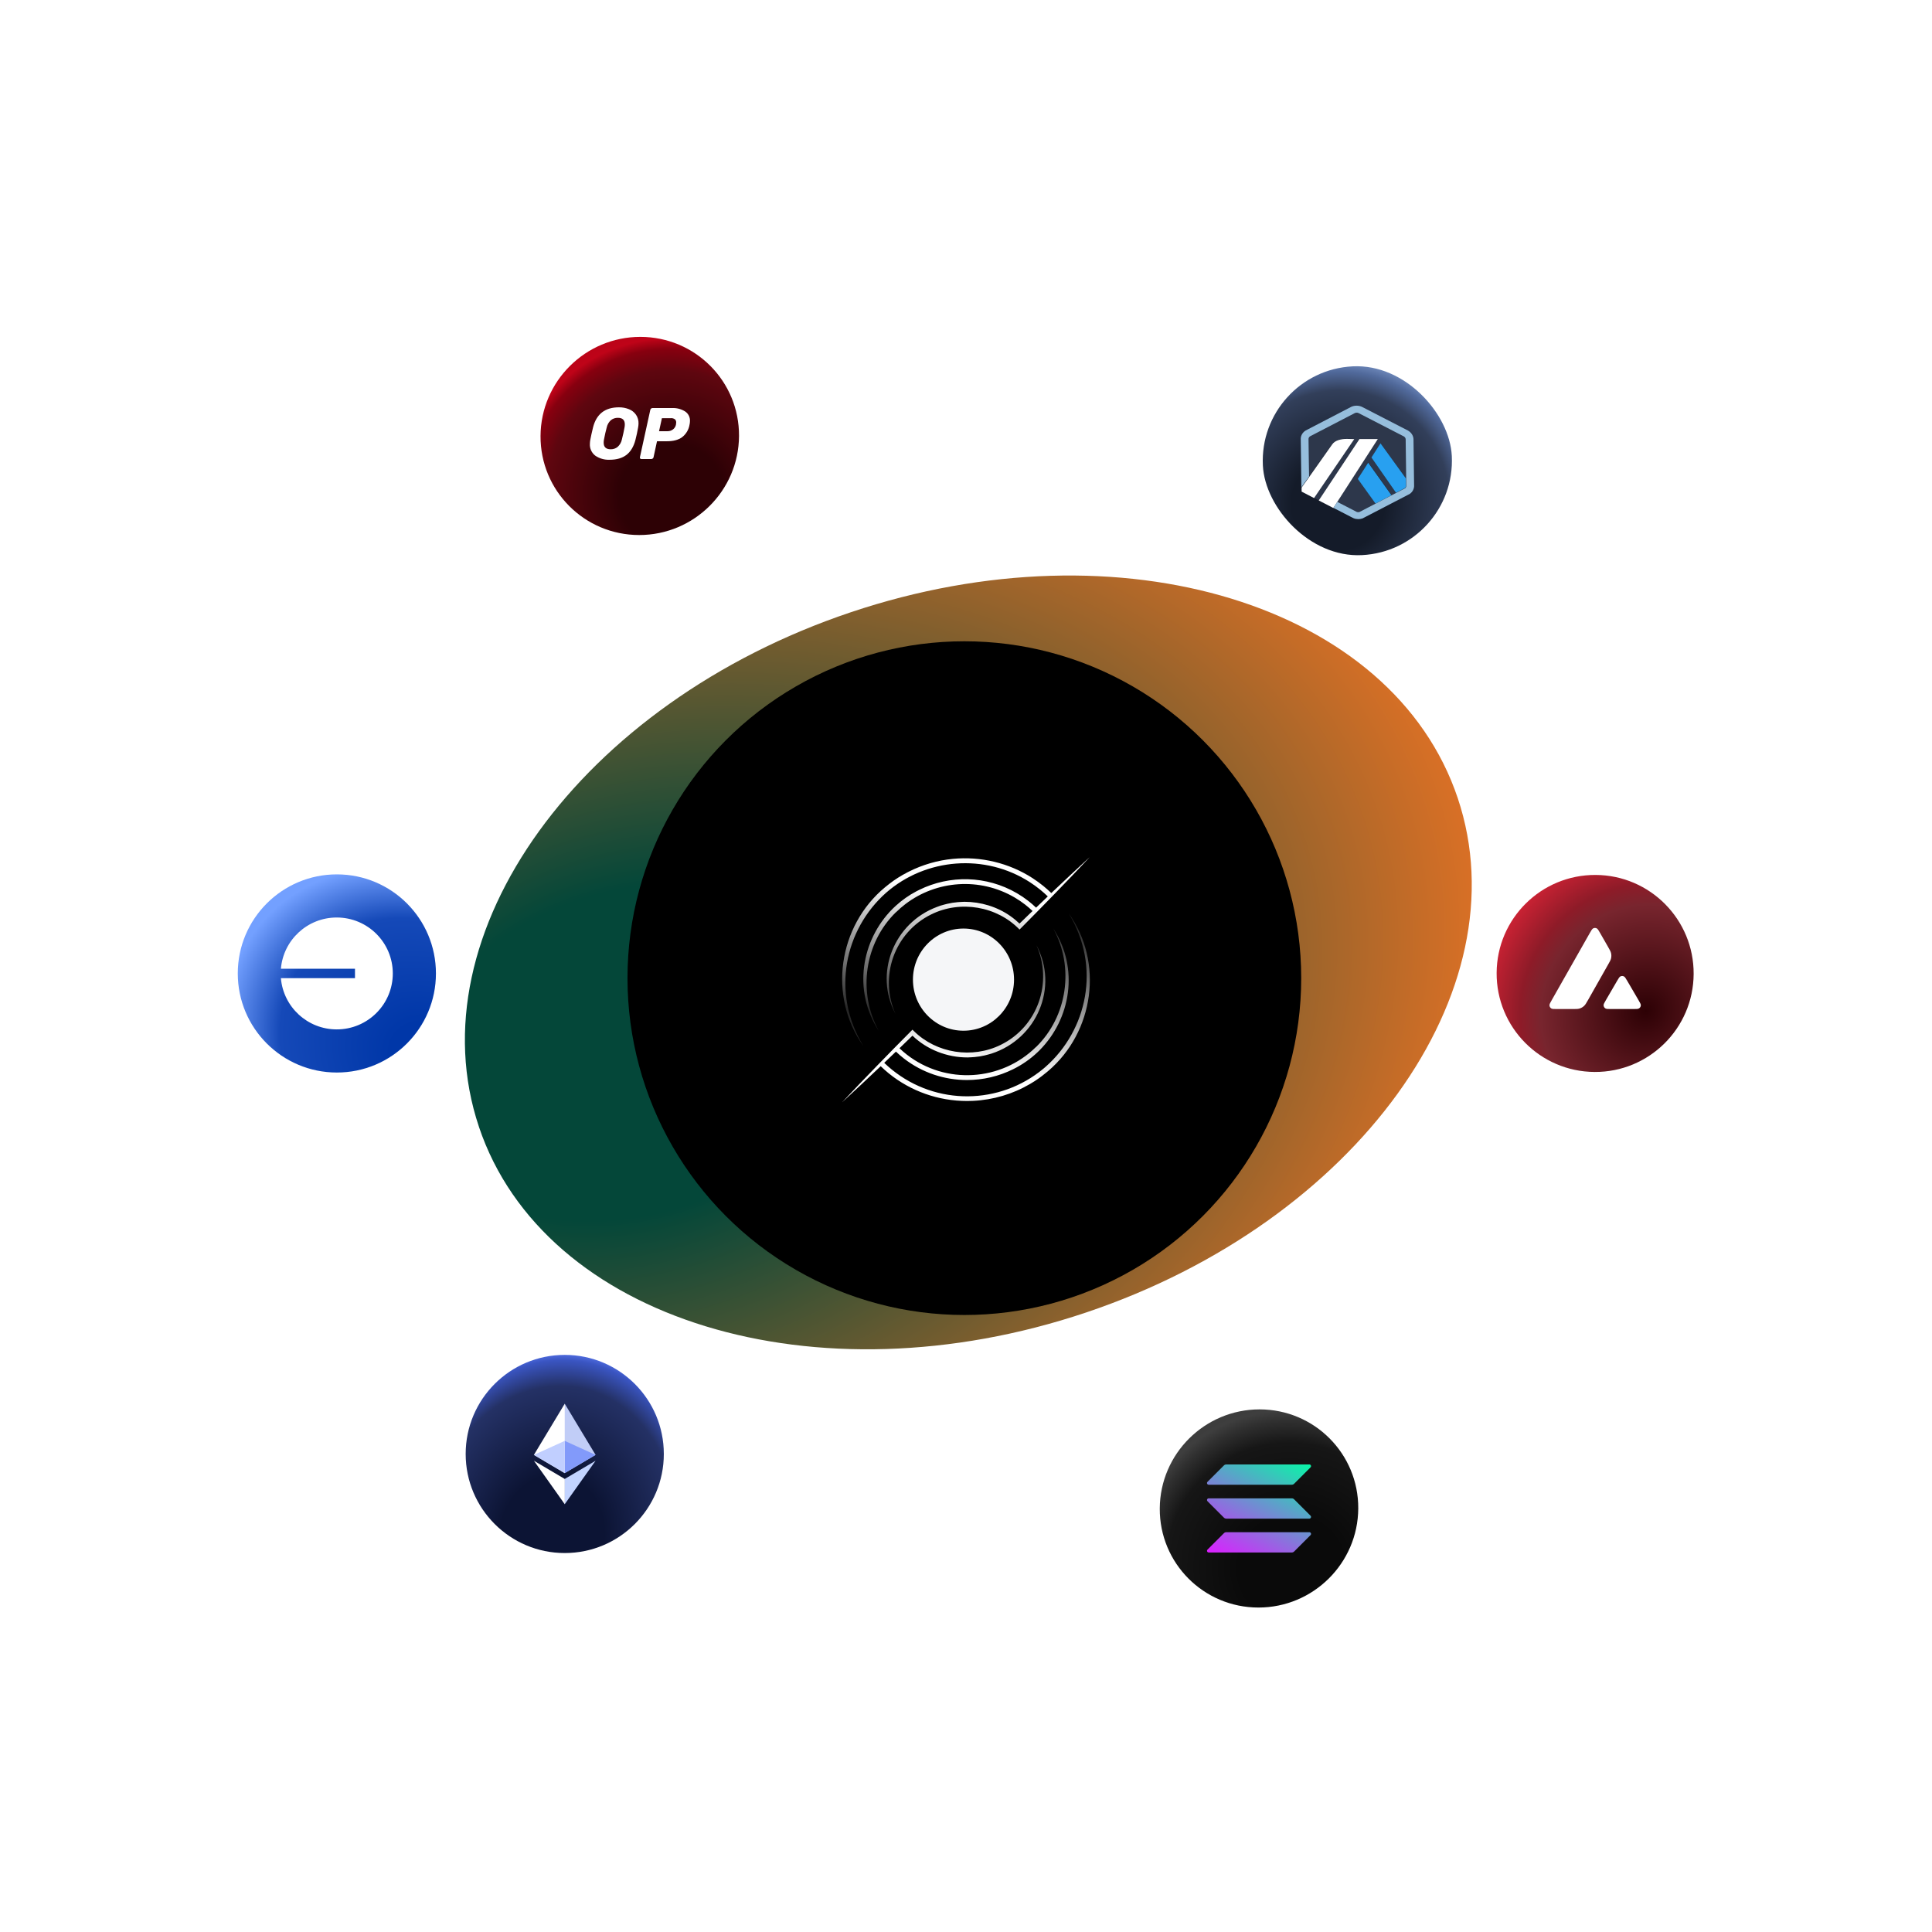 <svg width="326" height="326" viewBox="0 0 326 326" fill="none" xmlns="http://www.w3.org/2000/svg">
<g filter="url(#filter0_f_16413_56250)">
<path d="M80.814 190.129C69.854 157.499 97.947 118.63 143.551 103.313C189.155 87.996 235.012 102.028 245.971 134.658C256.931 167.288 228.838 206.157 183.234 221.475C137.63 236.792 91.769 222.758 80.81 190.13L80.814 190.129Z" fill="url(#paint0_radial_16413_56250)"/>
</g>
<circle cx="162.722" cy="165.048" r="56.841" fill="black"/>
<circle cx="163.001" cy="162.999" r="105.951" stroke="white" stroke-width="0.418" stroke-dasharray="12.54 12.54"/>
<g clip-path="url(#clip0_16413_56250)">
<path d="M162.576 173.92C167.287 173.92 171.106 170.061 171.106 165.3C171.106 160.539 167.287 156.68 162.576 156.68C157.866 156.68 154.047 160.539 154.047 165.3C154.047 170.061 157.866 173.92 162.576 173.92Z" fill="#F5F6F8"/>
<path d="M175.365 181.893C175.519 181.783 175.672 181.673 175.822 181.557C176.105 181.343 176.382 181.123 176.654 180.894C176.708 180.851 176.759 180.806 176.812 180.762C176.837 180.741 176.863 180.72 176.888 180.699C184.603 174.119 186.255 162.396 180.316 154.094C185.862 163.18 183.408 173.863 176.438 180.002C176.405 180.03 176.372 180.06 176.339 180.089C176.243 180.172 176.145 180.254 176.048 180.335C168.715 186.435 158.026 186.593 150.493 180.485C150.045 180.122 149.612 179.737 149.199 179.339C149.862 178.707 150.523 178.075 151.178 177.445C151.608 177.856 152.058 178.247 152.522 178.606C155.66 181.043 159.419 182.241 163.167 182.241C165.848 182.241 168.521 181.626 170.957 180.413C172.487 179.66 173.859 178.697 175.05 177.572C175.17 177.46 175.288 177.347 175.404 177.232L175.401 177.229C180.668 171.949 182.129 163.431 177.718 156.664C181.325 163.208 180.102 171.506 174.83 176.664L174.82 176.655C168.935 182.475 159.567 183.039 153.031 177.964C152.596 177.628 152.174 177.262 151.771 176.877C152.505 176.171 153.238 175.464 153.969 174.754C156.42 177.119 159.832 178.435 163.252 178.429C163.597 178.405 164.093 178.409 164.43 178.364C164.629 178.339 165.116 178.282 165.307 178.256C165.497 178.218 165.977 178.124 166.176 178.085C166.552 178.002 166.94 177.878 167.312 177.776C174.98 175.286 178.679 166.553 174.877 159.475C177.704 165.77 175.108 173.241 168.864 176.302C164.065 178.679 158.038 177.746 154.226 173.998L153.966 173.745L153.714 173.998C151.809 175.909 149.758 178.011 147.869 179.953C145.929 181.948 144.003 183.956 142.104 185.988C144.27 184.003 146.453 181.956 148.605 179.908C149.041 180.328 149.498 180.735 149.97 181.119C153.699 184.144 158.355 185.78 163.175 185.78C163.501 185.78 163.829 185.772 164.156 185.757C167.598 185.598 170.905 184.607 173.816 182.9C174.343 182.594 174.855 182.263 175.351 181.908C175.357 181.904 175.362 181.9 175.368 181.897L175.365 181.893Z" fill="url(#paint1_linear_16413_56250)"/>
<path d="M177.399 150.694C176.963 150.274 176.506 149.867 176.034 149.484C175.459 149.017 174.85 148.575 174.221 148.168C170.271 145.617 165.497 144.465 160.776 144.924C158.18 145.175 155.665 145.913 153.362 147.072C153.286 147.11 153.21 147.148 153.135 147.187C153.11 147.201 153.085 147.213 153.06 147.227C152.028 147.76 151.043 148.382 150.119 149.093C149.86 149.289 149.606 149.492 149.355 149.701C141.435 156.238 139.685 168.117 145.685 176.504C140.151 167.437 142.585 156.781 149.522 150.637C156.214 144.77 166.22 143.975 173.769 148.851C174.372 149.242 174.959 149.667 175.51 150.115C175.957 150.478 176.391 150.863 176.803 151.26C176.14 151.893 175.48 152.524 174.825 153.154C174.395 152.743 173.945 152.353 173.481 151.994C172.884 151.53 172.252 151.104 171.604 150.726C166.454 147.718 160.238 147.621 155.101 150.158C154.951 150.232 154.802 150.307 154.655 150.383C154.651 150.384 154.648 150.387 154.644 150.388C153.357 151.064 152.188 151.893 151.151 152.841C151.133 152.858 151.114 152.875 151.096 152.892C150.988 152.991 150.882 153.092 150.778 153.192C150.717 153.249 150.655 153.305 150.596 153.364L150.599 153.366C145.331 158.646 143.869 167.162 148.279 173.929C144.672 167.385 145.898 159.087 151.17 153.931L151.18 153.94C151.676 153.449 152.198 152.996 152.741 152.579C152.745 152.576 152.749 152.572 152.753 152.569C158.027 148.533 165.328 148.006 171.183 151.425C171.8 151.784 172.401 152.191 172.969 152.632C173.404 152.968 173.826 153.334 174.229 153.719C173.493 154.425 172.759 155.133 172.028 155.844C171.551 155.388 171.039 154.963 170.497 154.583C168.257 152.998 165.496 152.172 162.747 152.166C162.402 152.191 161.907 152.187 161.569 152.232C161.37 152.256 160.883 152.313 160.692 152.339C160.502 152.377 160.022 152.471 159.824 152.511C159.447 152.594 159.059 152.717 158.687 152.819L158.134 153.021C150.808 155.724 147.431 164.279 151.122 171.118C148.296 164.825 150.893 157.354 157.137 154.294C162.05 151.856 168.232 152.909 172.034 156.852L172.287 156.599C174.192 154.687 176.244 152.585 178.132 150.644C180.072 148.65 181.998 146.642 183.898 144.609C181.732 146.594 179.548 148.642 177.396 150.689L177.399 150.694Z" fill="url(#paint2_linear_16413_56250)"/>
</g>
<path d="M107.859 90.279C117.108 90.279 124.648 82.794 124.7 73.561C124.752 64.329 117.297 56.844 108.049 56.844C98.8 56.844 91.26 64.329 91.208 73.561C91.156 82.794 98.611 90.279 107.859 90.279Z" fill="url(#paint3_radial_16413_56250)"/>
<path fill-rule="evenodd" clip-rule="evenodd" d="M100.451 76.891C101.156 77.374 102.002 77.615 102.86 77.579C104.047 77.579 104.997 77.304 105.709 76.755C106.422 76.198 106.926 75.359 107.22 74.236C107.397 73.548 107.55 72.84 107.678 72.111C107.716 71.895 107.738 71.678 107.743 71.459C107.761 70.935 107.613 70.419 107.319 69.984C107.028 69.563 106.616 69.238 106.137 69.051C105.597 68.83 105.016 68.722 104.431 68.731C102.097 68.731 100.644 69.858 100.07 72.111C99.867 72.937 99.711 73.646 99.6 74.236C99.561 74.456 99.54 74.677 99.535 74.9C99.513 75.282 99.585 75.662 99.744 76.009C99.904 76.356 100.147 76.659 100.451 76.891ZM104.221 75.404C103.89 75.677 103.471 75.821 103.043 75.809C102.251 75.809 101.857 75.432 101.862 74.679C101.862 74.505 101.879 74.333 101.914 74.163C102.067 73.368 102.219 72.696 102.371 72.147C102.467 71.671 102.712 71.237 103.071 70.906C103.406 70.634 103.829 70.49 104.26 70.501C105.044 70.5 105.434 70.873 105.429 71.619C105.429 71.796 105.411 71.973 105.377 72.147C105.275 72.721 105.127 73.393 104.933 74.163C104.836 74.641 104.586 75.076 104.221 75.404Z" fill="white"/>
<path fill-rule="evenodd" clip-rule="evenodd" d="M108.109 77.435C108.145 77.45 108.184 77.457 108.224 77.454L109.906 77.454C109.992 77.453 110.075 77.423 110.142 77.369C110.214 77.315 110.263 77.236 110.278 77.147L110.862 74.456H112.532C113.612 74.456 114.463 74.231 115.084 73.78C115.754 73.265 116.204 72.519 116.345 71.691C116.394 71.481 116.421 71.267 116.423 71.052C116.44 70.73 116.372 70.411 116.226 70.124C116.08 69.837 115.861 69.594 115.591 69.418C114.934 69.012 114.167 68.814 113.393 68.852H110.102C110.016 68.853 109.933 68.884 109.867 68.938C109.795 68.992 109.746 69.071 109.73 69.159L107.978 77.147C107.96 77.223 107.973 77.302 108.014 77.368C108.04 77.397 108.072 77.42 108.109 77.435ZM113.534 72.477C113.271 72.668 112.953 72.767 112.629 72.76H111.207L111.689 70.56H113.173C113.429 70.535 113.684 70.605 113.89 70.757C113.962 70.826 114.018 70.91 114.054 71.004C114.09 71.097 114.104 71.198 114.097 71.298C114.094 71.421 114.081 71.545 114.058 71.666C113.991 71.992 113.804 72.281 113.534 72.477Z" fill="white"/>
<rect width="31.914" height="31.886" rx="15.943" transform="matrix(-0.999 0.05 -0.049 -0.999 245.756 92.871)" fill="url(#paint4_radial_16413_56250)"/>
<path d="M231.442 77.229L232.979 74.849L237.283 80.766L237.3 81.898L237.184 74.104C237.171 73.913 237.056 73.739 236.875 73.635L229.214 69.685C229.035 69.606 228.809 69.606 228.632 69.685C228.609 69.696 228.586 69.708 228.565 69.72L228.538 69.735L221.202 73.547L221.174 73.559C221.137 73.574 221.1 73.593 221.066 73.616C220.927 73.705 220.835 73.838 220.807 73.987C220.803 74.01 220.8 74.033 220.799 74.056L220.894 80.408L224.759 74.951C225.245 74.227 226.322 73.997 227.325 74.013L228.502 74.045L221.7 83.989L222.523 84.414L229.402 74.058L232.503 74.058L225.645 84.676L228.581 86.19L228.932 86.371C229.08 86.425 229.254 86.428 229.402 86.381L237.066 82.398L235.6 83.159L231.442 77.229ZM232.142 84.957L229.142 80.802L230.904 78.073L234.844 83.552L232.142 84.957Z" fill="#2D374B"/>
<path d="M229.111 80.809L232.099 84.969L234.788 83.564L230.864 78.077L229.111 80.809Z" fill="#28A0F0"/>
<path d="M237.255 81.876L237.238 80.741L232.943 74.81L231.411 77.195L235.56 83.139L237.021 82.376C237.164 82.271 237.249 82.117 237.256 81.95L237.255 81.876Z" fill="#28A0F0"/>
<path d="M219.634 82.956L221.728 84.041L228.515 74.092L227.34 74.06C226.339 74.043 225.265 74.273 224.779 74.997L220.923 80.457L219.625 82.278L219.634 82.956L219.634 82.956Z" fill="white"/>
<path d="M232.49 74.082L229.392 74.082L222.52 84.445L224.987 85.721L225.64 84.708L232.49 74.082Z" fill="white"/>
<path d="M238.508 74.069C238.474 73.487 238.116 72.954 237.562 72.642L229.798 68.642C229.251 68.394 228.571 68.391 228.029 68.635C227.965 68.664 220.58 72.503 220.58 72.503C220.478 72.547 220.38 72.599 220.287 72.659C219.8 72.973 219.507 73.462 219.483 74L219.591 82.231L220.892 80.411L220.797 74.061C220.799 74.037 220.802 74.014 220.806 73.992C220.834 73.843 220.925 73.71 221.064 73.62C221.099 73.598 228.61 69.701 228.633 69.69C228.81 69.611 229.036 69.611 229.215 69.69L236.878 73.639C237.06 73.743 237.175 73.917 237.188 74.108L237.291 81.975C237.284 82.142 237.212 82.296 237.069 82.401L235.603 83.162L234.847 83.555L232.144 84.959L229.403 86.383C229.254 86.431 229.081 86.428 228.933 86.374L225.645 84.679L224.991 85.691L227.946 87.215C228.043 87.265 228.13 87.309 228.202 87.345C228.312 87.4 228.388 87.438 228.414 87.449C228.624 87.541 228.925 87.594 229.195 87.595C229.443 87.596 229.684 87.556 229.912 87.477L237.874 83.343C238.33 83.025 238.595 82.545 238.612 82.023L238.508 74.069Z" fill="#96BEDC"/>
<path d="M269.063 180.879C278.243 180.932 285.728 173.533 285.781 164.353C285.834 155.173 278.435 147.688 269.255 147.635C260.075 147.582 252.59 154.981 252.537 164.161C252.484 173.341 259.883 180.826 269.063 180.879Z" fill="url(#paint5_radial_16413_56250)"/>
<path fill-rule="evenodd" clip-rule="evenodd" d="M265.32 170.261H262.728C262.183 170.261 261.914 170.261 261.75 170.156C261.573 170.041 261.465 169.85 261.452 169.64C261.442 169.447 261.576 169.211 261.845 168.738L268.246 157.457C268.518 156.978 268.656 156.738 268.83 156.649C269.017 156.554 269.24 156.554 269.427 156.649C269.601 156.738 269.739 156.978 270.011 157.457L271.327 159.753L271.333 159.765C271.628 160.279 271.777 160.54 271.842 160.813C271.914 161.112 271.914 161.427 271.842 161.725C271.776 162.001 271.629 162.264 271.33 162.785L267.968 168.728L267.959 168.743C267.663 169.262 267.513 169.524 267.305 169.722C267.079 169.939 266.807 170.096 266.508 170.185C266.236 170.261 265.931 170.261 265.32 170.261ZM271.866 170.261H275.58C276.128 170.261 276.404 170.261 276.568 170.152C276.745 170.038 276.857 169.844 276.867 169.634C276.876 169.447 276.745 169.22 276.487 168.775C276.478 168.759 276.469 168.744 276.46 168.728L274.599 165.546L274.578 165.51C274.317 165.068 274.185 164.844 274.015 164.758C273.828 164.663 273.608 164.663 273.421 164.758C273.251 164.847 273.113 165.08 272.841 165.549L270.987 168.732L270.98 168.743C270.709 169.211 270.573 169.445 270.583 169.637C270.596 169.847 270.705 170.041 270.882 170.156C271.043 170.261 271.318 170.261 271.866 170.261Z" fill="white"/>
<path d="M212.347 271.252C221.596 271.252 229.136 263.767 229.188 254.534C229.24 245.301 221.785 237.816 212.537 237.816C203.288 237.816 195.749 245.301 195.696 254.534C195.644 263.767 203.099 271.252 212.347 271.252Z" fill="url(#paint6_radial_16413_56250)"/>
<path d="M206.518 247.273C206.628 247.167 206.774 247.105 206.924 247.105H220.933C221.189 247.105 221.317 247.414 221.136 247.595L218.369 250.363C218.263 250.469 218.117 250.53 217.963 250.53H203.954C203.698 250.53 203.57 250.221 203.751 250.041L206.518 247.273Z" fill="url(#paint7_linear_16413_56250)"/>
<path d="M218.369 252.992C218.263 252.886 218.117 252.824 217.963 252.824H203.954C203.698 252.824 203.57 253.133 203.751 253.314L206.518 256.081C206.624 256.187 206.77 256.249 206.924 256.249H220.933C221.189 256.249 221.317 255.94 221.136 255.759L218.369 252.992Z" fill="url(#paint8_linear_16413_56250)"/>
<path d="M206.518 258.707C206.624 258.601 206.77 258.539 206.924 258.539H220.933C221.189 258.539 221.317 258.848 221.136 259.029L218.369 261.796C218.263 261.902 218.117 261.964 217.963 261.964H203.954C203.698 261.964 203.57 261.655 203.751 261.474L206.518 258.707Z" fill="url(#paint9_linear_16413_56250)"/>
<circle cx="56.841" cy="164.257" r="16.718" fill="url(#paint10_radial_16413_56250)"/>
<path d="M56.822 173.698C62.046 173.698 66.28 169.471 66.28 164.257C66.28 159.043 62.046 154.816 56.822 154.816C51.867 154.816 47.803 158.621 47.398 163.463H59.899V165.051H47.398C47.803 169.893 51.867 173.698 56.822 173.698Z" fill="white"/>
<path d="M78.576 245.337C78.576 236.103 86.062 228.619 95.294 228.619C104.527 228.619 112.012 236.103 112.012 245.337C112.012 254.57 104.526 262.055 95.294 262.055C86.061 262.055 78.576 254.569 78.576 245.337H78.576Z" fill="url(#paint11_radial_16413_56250)"/>
<g clip-path="url(#clip1_16413_56250)">
<path d="M95.293 236.859L95.18 237.246V248.453L95.293 248.567L100.496 245.491L95.293 236.859Z" fill="#C1CDF7"/>
<path d="M95.292 236.859L90.09 245.491L95.292 248.567V243.127V236.859Z" fill="white"/>
<path d="M95.293 249.554L95.228 249.632V253.624L95.293 253.812L100.498 246.48L95.293 249.554Z" fill="#C3D4FF"/>
<path d="M95.292 253.812V249.554L90.09 246.48L95.292 253.812Z" fill="white"/>
<path d="M95.293 248.569L100.495 245.494L95.293 243.129V248.569Z" fill="#829AFA"/>
<path d="M90.09 245.494L95.292 248.569V243.129L90.09 245.494Z" fill="#C1CFFF"/>
</g>
<g opacity="0.28">
<circle cx="163.001" cy="163.001" r="162.792" stroke="white" stroke-width="0.418" stroke-dasharray="12.54 12.54"/>
<circle cx="29.675" cy="68.543" r="10.449" fill="white"/>
<circle cx="301.761" cy="248.261" r="5.851" fill="white"/>
</g>
<defs>
<filter id="filter0_f_16413_56250" x="42.709" y="61.375" width="241.368" height="202.036" filterUnits="userSpaceOnUse" color-interpolation-filters="sRGB">
<feFlood flood-opacity="0" result="BackgroundImageFix"/>
<feBlend mode="normal" in="SourceGraphic" in2="BackgroundImageFix" result="shape"/>
<feGaussianBlur stdDeviation="17.867" result="effect1_foregroundBlur_16413_56250"/>
</filter>
<radialGradient id="paint0_radial_16413_56250" cx="0" cy="0" r="1" gradientUnits="userSpaceOnUse" gradientTransform="translate(107.112 177.912) rotate(161.434) scale(164.841 115.846)">
<stop offset="0.235" stop-color="#044739"/>
<stop offset="1" stop-color="#FF7722"/>
</radialGradient>
<linearGradient id="paint1_linear_16413_56250" x1="172.544" y1="181.771" x2="179.102" y2="155.54" gradientUnits="userSpaceOnUse">
<stop stop-color="white"/>
<stop offset="1" stop-color="white" stop-opacity="0.15"/>
</linearGradient>
<linearGradient id="paint2_linear_16413_56250" x1="150.88" y1="148.83" x2="146.663" y2="170.843" gradientUnits="userSpaceOnUse">
<stop stop-color="white"/>
<stop offset="1" stop-color="white" stop-opacity="0.15"/>
</linearGradient>
<radialGradient id="paint3_radial_16413_56250" cx="0" cy="0" r="1" gradientUnits="userSpaceOnUse" gradientTransform="translate(113.484 83.825) rotate(52.853) scale(30.478 29.888)">
<stop offset="0.295" stop-color="#2D0105"/>
<stop offset="0.705" stop-color="#5E060F"/>
<stop offset="0.825" stop-color="#87000F"/>
<stop offset="0.885" stop-color="#BF0318"/>
<stop offset="0.945" stop-color="#B90317"/>
<stop offset="1" stop-color="#FF334A"/>
</radialGradient>
<radialGradient id="paint4_radial_16413_56250" cx="0" cy="0" r="1" gradientUnits="userSpaceOnUse" gradientTransform="translate(19.548 8.945) rotate(-68.487) scale(27.015 26.603)">
<stop offset="0.295" stop-color="#141B29"/>
<stop offset="0.705" stop-color="#323F5A"/>
<stop offset="0.825" stop-color="#516A9C"/>
<stop offset="0.875" stop-color="#6A84B6"/>
<stop offset="0.945" stop-color="#5A6E95"/>
<stop offset="1" stop-color="#667DAA"/>
</radialGradient>
<radialGradient id="paint5_radial_16413_56250" cx="0" cy="0" r="1" gradientUnits="userSpaceOnUse" gradientTransform="translate(277.661 170.536) rotate(36.28) scale(29.178 30.391)">
<stop stop-color="#2D0105"/>
<stop offset="0.597" stop-color="#78252E"/>
<stop offset="0.714" stop-color="#8E1B28"/>
<stop offset="0.945" stop-color="#CD2234"/>
<stop offset="0.982" stop-color="#D7000D"/>
<stop offset="1" stop-color="#FF5467"/>
</radialGradient>
<radialGradient id="paint6_radial_16413_56250" cx="0" cy="0" r="1" gradientUnits="userSpaceOnUse" gradientTransform="translate(217.973 264.797) rotate(52.853) scale(30.478 29.888)">
<stop offset="0.295" stop-color="#0A0A0A"/>
<stop offset="0.705" stop-color="#161616"/>
<stop offset="0.825" stop-color="#2F2F2F"/>
<stop offset="0.885" stop-color="#3E3E3E"/>
<stop offset="0.945" stop-color="#3C3C3C"/>
<stop offset="1" stop-color="#737373"/>
</radialGradient>
<linearGradient id="paint7_linear_16413_56250" x1="215.355" y1="243.239" x2="205.66" y2="261.809" gradientUnits="userSpaceOnUse">
<stop stop-color="#00FFA3"/>
<stop offset="1" stop-color="#DC1FFF"/>
</linearGradient>
<linearGradient id="paint8_linear_16413_56250" x1="217.462" y1="244.924" x2="207.766" y2="263.495" gradientUnits="userSpaceOnUse">
<stop stop-color="#00FFA3"/>
<stop offset="1" stop-color="#DC1FFF"/>
</linearGradient>
<linearGradient id="paint9_linear_16413_56250" x1="219.595" y1="246.554" x2="209.899" y2="265.124" gradientUnits="userSpaceOnUse">
<stop stop-color="#00FFA3"/>
<stop offset="1" stop-color="#DC1FFF"/>
</linearGradient>
<radialGradient id="paint10_radial_16413_56250" cx="0" cy="0" r="1" gradientUnits="userSpaceOnUse" gradientTransform="translate(72.629 179.033) rotate(37.059) scale(40.17 32.987)">
<stop offset="0.179" stop-color="#0037A8"/>
<stop offset="0.674" stop-color="#1549B8"/>
<stop offset="0.918" stop-color="#73A0FF"/>
</radialGradient>
<radialGradient id="paint11_radial_16413_56250" cx="0" cy="0" r="1" gradientUnits="userSpaceOnUse" gradientTransform="translate(93.032 259.673) rotate(100.223) scale(36.757 29.913)">
<stop offset="0.295" stop-color="#0C1434"/>
<stop offset="0.705" stop-color="#243165"/>
<stop offset="0.825" stop-color="#3A55C2"/>
<stop offset="0.885" stop-color="#6785FF"/>
<stop offset="0.945" stop-color="#6480F1"/>
<stop offset="1" stop-color="#B6C5FF"/>
</radialGradient>
<clipPath id="clip0_16413_56250">
<rect width="41.795" height="41.377" fill="white" transform="translate(142.104 144.609)"/>
</clipPath>
<clipPath id="clip1_16413_56250">
<rect width="10.408" height="16.953" fill="white" transform="translate(90.09 236.859)"/>
</clipPath>
</defs>
</svg>
